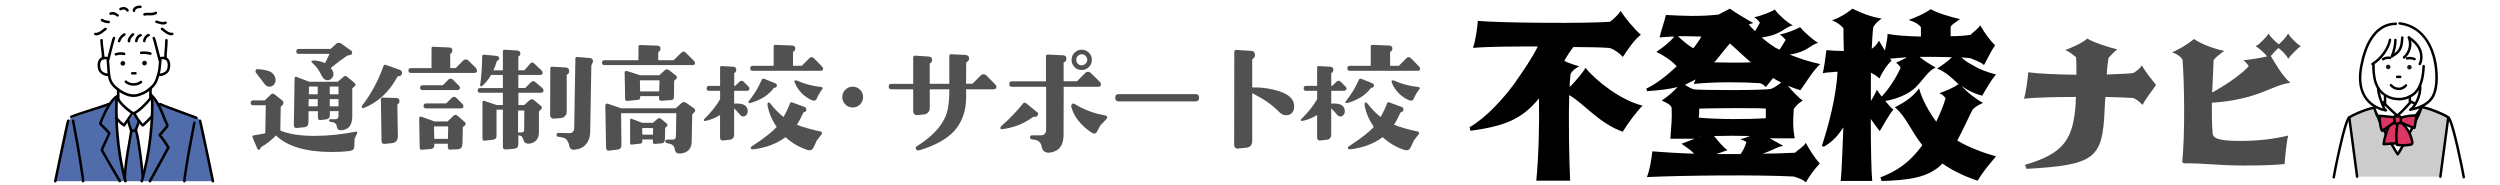 <?xml version="1.0" encoding="UTF-8"?>
<svg xmlns="http://www.w3.org/2000/svg" id="_レイヤー_1" data-name="レイヤー_1" width="540" height="40" version="1.1" viewBox="0 0 540 40">
  <g>
    <g>
      <path d="M30.58,39.14h15.36c-.04-.65-2.56-12.88-2.59-12.92-.26-.32-.56-.65-.92-.98-1.42-.49-2.84-.98-4.26-1.46,0,0-.02,0-.03,0-1.25-.43-2.5-.86-3.75-1.29-.31-.28-1.31-1.49-1.61-1.76.93,5.7-2.11,18.12-2.2,18.42ZM11.83,39.14h15.39c-.09-.31-.55-1.96-.55-1.98-1.27-4.89-1.51-8.77-1.58-10.18,0-.01,0-.03,0-.04-.12-2.62,0-4.84.14-6.46-.51.68-1.02,1.35-1.54,2.03h0c-2.76.98-5.52,1.97-8.27,2.95-.27.21-.34.42-.61.64-.29.85-2.84,12.09-2.97,13.05Z" fill="#506caa"></path>
      <path d="M27.22,39.14h3.47c.06-.28.11-.57.15-.86,0-.03,0-.05,0-.08-.09-1.35-.23-2.7-.4-4.05t0,0c-.25-2.03-.57-4.07-.92-6.1h0c.21-.69.42-1.38.62-2.06-.37-.51-.75-1.03-1.12-1.54-.28.37-.56.74-.84,1.12,0,0,0,0,0,0-.11.14-.21.28-.32.42,0,.01,0,.02,0,.03.2.66.4,1.33.6,1.99-.01.07-.02.13-.03.2-.42,2.6-.83,5.2-1.25,7.8,0,0,0,0,0,0-.11.65-.21,1.3-.31,1.96,0,0,0,.02,0,.03.02.09.05.18.07.27h0c.08.3.16.59.25.88h.02Z" fill="#506caa"></path>
    </g>
    <g>
      <g>
        <path d="M25.54,21.62c-.15,0-.27-.12-.28-.27,0-.3,0-1.66,0-1.99,0-.15.12-.27.28-.27h0c.15,0,.28.13.27.28,0,.33,0,1.68,0,1.97,0,.15-.12.28-.27.28,0,0,0,0,0,0Z"></path>
        <path d="M32.49,21.32s-.01,0-.02,0c-.15,0-.27-.14-.26-.29.01-.19.01-.56.01-.92,0-.39,0-.75.02-.93.01-.15.15-.27.3-.25.15.01.27.15.25.3-.01.15-.01.53-.01.89,0,.37,0,.75-.02.95,0,.15-.13.26-.28.26Z"></path>
        <path d="M28.79,24.72s-.04,0-.05,0c-.6-.12-2.92-1.99-3.51-3.25-.07-.14,0-.3.13-.37.14-.06.3,0,.37.13.55,1.16,2.78,2.87,3.12,2.94.15.03.25.17.22.32-.03.13-.14.22-.27.22Z"></path>
        <path d="M28.98,24.72c-.11,0-.21-.06-.25-.17-.06-.14,0-.3.14-.36.92-.4,2.61-2.03,3.5-3.22.09-.12.27-.15.39-.05.12.09.15.26.05.39-.83,1.11-2.59,2.9-3.72,3.39-.04.02-.07.02-.11.02Z"></path>
        <path d="M27.09,39.41c-.12,0-.23-.08-.27-.2-.9-3.3-1.51-6.88-1.79-10.63,0-.03,0-.06,0-.1,0-.08-.01-.16-.02-.25v-.05s0-.04,0-.06c-.01-.18-.03-.37-.04-.55v-.02c-.01-.16-.02-.32-.03-.47,0-.03,0-.06,0-.1-.1-1.84-.11-3.68-.05-5.48,0-.15.14-.27.29-.27.15,0,.27.13.27.29-.06,1.79-.04,3.62.05,5.44,0,0,0,0,0,.01,0,.02,0,.04,0,.05,0,0,0,.01,0,.02,0,.16.02.32.03.48v.02c.01.18.02.36.04.55v.11c.01.08.02.16.03.24,0,0,0,0,0,.01,0,.02,0,.05,0,.07.29,3.72.88,7.27,1.78,10.54.04.15-.05.3-.19.34-.02,0-.05,0-.07,0Z"></path>
        <path d="M30.63,39.41s-.05,0-.08-.01c-.15-.04-.23-.2-.19-.34.08-.27.16-.55.24-.85,0,0,0,0,0-.01l.07-.27c.07-.26.13-.51.2-.78,0,0,0,0,0-.01,0-.01,0-.03.01-.04.78-3.18,1.32-6.7,1.57-10.18.15-2.02.19-3.97.13-5.77,0-.15.11-.28.27-.29.15,0,.28.11.29.27.06,1.83.02,3.79-.13,5.83-.25,3.51-.8,7.06-1.59,10.27,0,.02,0,.04-.02.06-.06.27-.13.52-.2.78l-.07.26s0,0,0,.01c-.08.31-.16.6-.25.88-.04.12-.15.2-.27.2ZM30.87,38.27h0,0Z"></path>
        <path d="M25.89,39.41c-.09,0-.19-.05-.24-.14-.86-1.44-1.82-3.09-2.64-4.52-1.27-2.2-1.27-2.25-1.28-2.33-.01-.15.09-.41,1.04-2.42.21-.44.45-.94.54-1.15-.13-.16-.53-.62-1.86-1.94-.08-.08-.1-.19-.06-.29.61-1.66,1.65-3.9,2.76-5.19,0,0,0,0,0,0,.33-.38.65-.67.96-.85.08-.05.17-.09.25-.13.14-.06.3,0,.36.15.06.14,0,.3-.15.36-.06.02-.12.06-.18.09-.26.15-.54.4-.83.74h0s0,0,0,0c-1.02,1.19-2,3.25-2.6,4.85,1.91,1.9,1.91,2.02,1.92,2.16,0,.1,0,.11-.62,1.43-.33.69-.86,1.82-.98,2.13.28.54,2.08,3.68,3.83,6.61.08.13.03.3-.1.38-.04.03-.09.04-.14.04Z"></path>
        <path d="M32.38,39.41s-.09-.01-.14-.04c-.13-.08-.18-.25-.1-.38.26-.45.52-.91.8-1.42l3.12-5.7c-.52-.88-1.12-1.73-1.77-2.53-.09-.1-.08-.25,0-.35.49-.58.98-1.16,1.47-1.74.03-.04.09-.11.1-.14,0-.03-.04-.1-.05-.14-.27-.55-.5-1.13-.74-1.74-.35-.86-.7-1.75-1.17-2.58,0,0,0-.01-.01-.02-.44-.79-.93-1.43-1.48-1.96-.11-.1-.12-.28-.01-.39.1-.11.28-.12.39-.01.6.56,1.11,1.24,1.58,2.08,0,0,0,.01.01.02.48.87.85,1.78,1.21,2.66.24.6.47,1.17.73,1.71.04.09.12.25.1.43-.02.2-.14.34-.22.45-.44.52-.89,1.04-1.33,1.56.65.81,1.24,1.66,1.76,2.55.05.08.05.19,0,.27l-3.2,5.84c-.28.51-.54.98-.8,1.43-.05.09-.14.14-.24.14Z"></path>
        <path d="M26.79,27.35c-.06,0-.11-.02-.16-.05-.8-.57-1.05-.88-1.48-1.38-.08-.09-.16-.18-.25-.29-.1-.12-.09-.29.03-.39.12-.1.29-.09.39.03.09.11.17.2.25.29.37.43.59.69,1.15,1.12.25-.37.57-.83.86-1.25.31-.45.66-.96.73-1.08.03-.08.1-.15.19-.17.15-.04.3.05.34.19q.04.15-.8,1.37c-.36.51-.76,1.1-1.01,1.48-.04.06-.11.11-.18.12-.02,0-.03,0-.05,0ZM28.3,24.51s0,0,0,0c0,0,0,0,0,0ZM28.3,24.51s0,0,0,0c0,0,0,0,0,0ZM28.3,24.51s0,0,0,0c0,0,0,0,0,0ZM28.3,24.5s0,0,0,.01c0,0,0,0,0-.01ZM28.3,24.5h0s0,0,0,0ZM28.3,24.5h0s0,0,0,0ZM28.3,24.5h0Z"></path>
        <path d="M30.84,27.35c-.06,0-.13-.02-.18-.07-.8-.69-1.66-2.19-1.92-2.71-.07-.14-.01-.3.12-.37.14-.07.3-.01.37.12.32.63,1.01,1.77,1.62,2.39.48-.42,1.57-1.52,1.7-1.71.09-.13.26-.16.38-.07.13.09.16.26.07.38-.18.27-1.66,1.75-2.02,2-.05.03-.1.05-.16.05Z"></path>
        <path d="M28.33,28.43c-.12,0-.22-.07-.26-.19-.05-.15-.1-.3-.15-.44-.2-.58-.39-1.12-.52-1.77-.03-.15.07-.29.22-.32.15-.03.29.07.32.22.12.6.3,1.13.5,1.69.05.15.1.29.15.45.05.14-.03.3-.17.35-.03,0-.06.01-.09.01Z"></path>
        <path d="M28.95,28.53c-.16,0-.32-.02-.45-.06-.23-.06-.38-.16-.45-.31-.07-.14-.01-.3.13-.37.13-.06.28-.02.36.1.11.08.56.11.68.04.13-.09.3-.05.38.07.09.13.05.3-.07.38-.14.09-.35.13-.57.13ZM28.54,27.92s0,0,0,0c0,0,0,0,0,0Z"></path>
        <path d="M29.34,28.28s-.07,0-.1-.02c-.14-.06-.21-.22-.15-.36v-.04c.24-.54.61-1.44.67-1.77.03-.15.17-.25.32-.22.15.03.25.17.22.32-.07.36-.36,1.09-.69,1.87v.04c-.06.11-.16.17-.27.17Z"></path>
        <path d="M26.97,38.55s0,0,0,0c-.15,0-.27-.13-.27-.28.07-2.43.49-4.81.9-7.1.17-.97.35-1.97.5-2.97.02-.15.16-.25.31-.23.15.02.25.16.23.31-.15,1.01-.33,2.01-.5,2.98-.42,2.38-.82,4.64-.89,7.02,0,.15-.13.27-.28.27Z"></path>
        <path d="M30.87,38.54c-.13,0-.24-.09-.27-.22,0-.04-.02-.15-.07-.62-.19-1.81-.77-7.33-1.43-9.45-.05-.15.04-.3.18-.35.15-.05.3.04.35.18.68,2.17,1.26,7.73,1.45,9.55.03.29.06.54.06.58.02.15-.07.29-.22.32-.02,0-.03,0-.05,0Z"></path>
      </g>
      <g>
        <path d="M28.57,16.11c-.15,0-.27-.12-.28-.27,0-.15.12-.28.27-.28h.69c.16-.02.28.1.28.26,0,.15-.12.28-.27.28h-.69s0,.01,0,.01Z"></path>
        <path d="M28.82,18.5c-1.01,0-1.61-.46-1.82-.65-.11-.1-.12-.28-.01-.39.1-.11.28-.12.39-.01.16.15.63.51,1.44.51h0c.56,0,1.1-.17,1.45-.46.12-.1.29-.08.39.04.1.12.08.29-.04.39-.45.37-1.11.59-1.8.59h0Z"></path>
        <path d="M26.54,13.18c-.28,0-.51.22-.51.5,0,.28.22.51.5.51s.51-.22.51-.5c0-.28-.22-.51-.5-.51Z"></path>
        <path d="M31.22,13.12c-.28,0-.51.22-.51.5,0,.28.22.51.5.51.28,0,.51-.22.51-.5,0-.28-.22-.51-.5-.51Z"></path>
        <path d="M32.47,11.87s-.06,0-.09-.02c-.46-.16-1.35-.24-1.83-.16-.15.03-.29-.08-.32-.23-.03-.15.08-.29.23-.32.57-.1,1.56-.01,2.11.18.14.05.22.21.17.35-.04.11-.15.18-.26.18Z"></path>
        <path d="M25.02,12.01c-.12,0-.22-.07-.26-.19-.05-.15.03-.3.18-.35.62-.2,1.29-.24,1.93-.11.15.03.24.18.21.33-.03.15-.18.25-.33.21-.54-.11-1.11-.08-1.64.09-.03,0-.06.01-.09.01Z"></path>
        <path d="M28.89,20.95c-1.55,0-2.96-.91-3.75-1.54-.67-.54-1.14-1.08-1.43-1.65-.37-.73-.45-1.54-.5-2.24-.02-.26-.04-.53-.07-.8-.04-.44-.08-.9-.1-1.35,0-.15.11-.28.26-.29.15,0,.28.11.29.26.02.44.06.89.1,1.32.02.26.05.54.07.81.05.65.12,1.39.44,2.03.25.5.67.98,1.28,1.46.9.72,2.68,1.84,4.43,1.25.53-.18,1.22-.44,1.76-.84,1.05-.78,1.59-1.31,1.97-2.38.23-.64.51-1.72.56-2.31.02-.25.05-.47.07-.67.03-.31.07-.59.08-.96,0-.15.13-.26.28-.26,0,0,0,0,.01,0,.15,0,.27.14.26.29-.02.38-.05.68-.09,1-.02.2-.05.41-.07.66-.05.65-.35,1.78-.59,2.45-.47,1.31-1.19,1.92-2.16,2.64-.61.45-1.34.73-1.91.92-.41.14-.81.2-1.2.2Z"></path>
        <path d="M34.56,16.43c-.09,0-.18,0-.27-.02-.15-.02-.26-.16-.24-.31.02-.15.16-.26.31-.24.61.08,1.26-.21,1.63-.72.21-.29.41-1.4,0-1.99-.24-.35-.67-.44-1.27-.28-.15.04-.3-.05-.34-.2-.04-.15.05-.3.2-.34,1.07-.28,1.6.12,1.87.51.56.82.3,2.18-.02,2.62-.43.6-1.16.97-1.88.97Z"></path>
        <path d="M23.3,16.43c-.72,0-1.45-.37-1.88-.97-.32-.44-.57-1.81-.02-2.62.26-.38.8-.78,1.87-.51.15.04.24.19.2.34-.04.15-.19.24-.34.2-.61-.16-1.03-.06-1.27.28-.4.59-.2,1.7,0,1.99.37.51,1.02.8,1.63.72.15-.02.29.09.31.24.02.15-.09.29-.24.31-.09.01-.18.02-.27.02Z"></path>
      </g>
      <g>
        <path d="M17.95,39.41c-.14,0-.26-.11-.27-.25-.02-.27-.05-.54-.08-.81-.8-5.48-1.39-8.6-2.08-12.22-.03-.15.07-.29.22-.32.15-.03.29.07.32.22.69,3.63,1.28,6.76,2.08,12.25,0,0,0,0,0,.01.03.27.05.54.08.82.01.15-.1.29-.25.3,0,0-.02,0-.03,0Z"></path>
        <path d="M15.39,25.51c-.11,0-.21-.07-.26-.17-.06-.14.01-.3.15-.36,1.06-.43,3-1.06,4.71-1.61,1.44-.46,3.07-.99,3.29-1.13.13-.08.3-.05.38.08.08.13.05.3-.08.38-.27.17-1.41.55-3.42,1.19-1.7.55-3.63,1.17-4.67,1.59-.03.01-.07.02-.1.02Z"></path>
        <path d="M11.93,39.41s-.02,0-.02,0c-.15-.01-.27-.15-.25-.3.02-.19,1.32-6.37,1.38-6.63.37-1.73.7-3.3.95-4.44.13-.6.24-1.11.32-1.46q.15-.66.25-.73c.13-.09.3-.05.38.07.05.08.06.17.03.26-.14.51-2.68,12.47-2.75,12.98-.02.14-.13.25-.27.25ZM14.86,26.31h0s0,0,0,0ZM14.86,26.31h0s0,0,0,0Z"></path>
      </g>
      <g>
        <path d="M39.83,39.41s-.02,0-.03,0c-.15-.01-.26-.15-.25-.3.03-.27.05-.55.08-.82,0,0,0,0,0-.01.63-4.28,1.13-6.85,1.65-9.57.14-.72.28-1.46.43-2.25.03-.15.17-.25.32-.22.15.03.25.17.22.32-.15.79-.29,1.53-.43,2.25-.55,2.83-1.02,5.27-1.65,9.54-.03.27-.05.54-.08.81-.01.14-.13.25-.27.25Z"></path>
        <path d="M42.41,25.73s-.07,0-.11-.02c-.7-.29-2.06-.79-3.49-1.31-1.83-.67-3.73-1.36-4.36-1.67-.14-.07-.19-.23-.13-.37.07-.14.23-.19.37-.13.6.3,2.48.98,4.3,1.65,1.44.53,2.8,1.02,3.52,1.32.14.06.21.22.15.36-.04.11-.15.17-.26.17Z"></path>
        <path d="M45.98,39.41c-.14,0-.26-.11-.27-.25-.07-.51-2.61-12.47-2.75-12.98-.03-.08-.02-.18.03-.26.09-.13.26-.16.38-.07q.1.07.25.73c.08.35.19.86.32,1.46.24,1.14.58,2.71.95,4.44.06.26,1.36,6.44,1.38,6.63.01.15-.1.29-.25.3,0,0-.02,0-.02,0ZM43.05,26.31h0s0,0,0,0ZM43.05,26.31h0Z"></path>
      </g>
      <g>
        <path d="M25.72,9.17s-.06,0-.09-.01c-.14-.05-.22-.21-.17-.35.25-.75.53-1.11,1.25-1.6.13-.09.3-.05.38.07.09.13.05.3-.07.38-.62.43-.83.69-1.04,1.32-.04.12-.15.19-.26.19Z"></path>
        <path d="M27.86,9.17c-.13,0-.25-.1-.27-.23-.1-.64.54-1.4.97-1.73.12-.09.29-.07.39.05.09.12.07.29-.05.39-.44.34-.8.91-.76,1.2.02.15-.08.29-.23.32-.02,0-.03,0-.04,0Z"></path>
        <path d="M29.44,9.15s-.02,0-.03,0c-.15-.02-.26-.15-.25-.3.06-.62.52-1.37,1.15-1.51.15-.03.3.06.33.21.03.15-.06.3-.21.33-.32.07-.68.57-.72,1.02-.01.14-.13.25-.27.25Z"></path>
        <path d="M31.17,9.13s-.02,0-.03,0c-.15-.02-.26-.15-.25-.3.06-.62.52-1.37,1.15-1.51.15-.03.3.06.33.21.03.15-.06.3-.21.33-.32.07-.68.57-.72,1.02-.01.14-.13.25-.27.25Z"></path>
        <path d="M23.29,13.4s-.06,0-.09-.02c-.14-.05-.22-.21-.17-.35.07-.19.26-.94.46-1.74.42-1.68.73-2.89.89-3.2.07-.14.24-.19.37-.12.14.07.19.24.12.37-.14.27-.55,1.89-.84,3.08-.22.88-.39,1.57-.47,1.79-.04.11-.15.18-.26.18Z"></path>
        <path d="M34.54,13.4c-.11,0-.22-.07-.26-.18-.08-.22-.25-.91-.47-1.79-.3-1.18-.7-2.8-.84-3.08-.07-.14-.02-.3.12-.37.14-.07.3-.02.37.12.16.31.47,1.52.89,3.2.2.79.39,1.54.46,1.74.05.14-.02.3-.17.35-.03.01-.06.02-.09.02Z"></path>
        <path d="M22.29,12.82s-.01,0-.02,0c-.15-.01-.27-.14-.26-.3.02-.31-.07-1.06-.16-1.78-.09-.74-.19-1.51-.2-2.04,0-.15.12-.28.27-.28.15,0,.28.12.28.27,0,.5.1,1.26.2,1.98.1.82.19,1.53.17,1.89-.01.15-.13.26-.28.26Z"></path>
        <path d="M35.74,12.83c-.14,0-.26-.1-.27-.24-.04-.37.02-1.08.09-1.9.06-.73.12-1.49.11-1.99,0-.15.12-.28.27-.28.15,0,.28.12.28.27.01.53-.05,1.31-.11,2.05-.06.73-.12,1.48-.09,1.79.02.15-.09.29-.24.31-.01,0-.02,0-.03,0Z"></path>
        <g>
          <path d="M27.54,2.52c-.09,0-.18-.04-.23-.13-.11-.17-.45-.54-1.16-.18-.14.07-.3.01-.37-.12-.07-.14-.01-.3.12-.37.9-.46,1.57-.08,1.87.38.08.13.05.3-.08.38-.05.03-.1.04-.15.04Z"></path>
          <path d="M28.94,2.6c-.15,0-.28-.12-.28-.28,0-.26.1-.5.29-.69.2-.2.6-.44,1.37-.44.15,0,.28.12.28.28s-.12.28-.28.28c-.46,0-.8.1-.98.27-.08.08-.13.18-.13.3,0,.15-.12.28-.28.28h0Z"></path>
          <path d="M25.39,3.6c-.05,0-.11-.02-.16-.05-.03-.02-.07-.05-.1-.07-.33-.24-.61-.44-1.17-.27-.15.05-.3-.04-.35-.18-.04-.15.04-.3.18-.35.82-.25,1.3.09,1.66.35.03.02.07.05.1.07.13.09.16.26.07.38-.05.08-.14.12-.23.12Z"></path>
          <path d="M23.48,5.02s-.01,0-.02,0c-.03,0-.06,0-.09,0-.28-.02-.81-.04-1.49-.45-.13-.08-.17-.25-.09-.38.08-.13.25-.17.38-.09.56.34.98.36,1.23.38.04,0,.07,0,.1,0,.15.01.27.15.25.3-.01.14-.13.25-.28.25Z"></path>
          <path d="M37.01,7.63c-.74,0-1.42-.57-1.84-.92-.09-.08-.2-.17-.25-.2-.13-.04-.22-.16-.2-.3.02-.15.16-.26.31-.24.14.02.26.12.49.31.39.33,1.05.88,1.63.78.15-.03.29.07.32.22.03.15-.07.29-.22.32-.08.01-.16.02-.24.02ZM34.96,6.52h0,0Z"></path>
          <path d="M20.78,7.63c-.08,0-.16,0-.24-.02-.15-.03-.25-.17-.22-.32.03-.15.17-.25.32-.22.58.1,1.24-.45,1.63-.78.23-.2.35-.3.49-.31.15-.02.29.09.31.24.02.14-.07.26-.2.3-.05.03-.16.12-.25.2-.42.35-1.1.92-1.84.92ZM22.83,6.52h0,0Z"></path>
          <path d="M31.21,3.4c-.1,0-.2-.06-.25-.16-.07-.14,0-.3.13-.37.28-.13.66-.12,1.07-.11.47.01,1.01.03,1.33-.2.12-.09.3-.06.39.06.09.12.06.3-.06.39-.47.34-1.11.32-1.67.31-.32,0-.65-.02-.81.06-.04.02-.08.03-.12.03Z"></path>
          <path d="M35.25,5.3c-.37,0-.76-.11-1.12-.22-.14-.04-.27-.08-.4-.11-.15-.04-.24-.19-.2-.33.04-.15.19-.24.33-.2.14.03.27.07.42.12.48.14,1.02.3,1.32.11.13-.08.3-.04.38.09.08.13.04.3-.09.38-.2.13-.43.17-.66.17Z"></path>
        </g>
      </g>
    </g>
  </g>
  <g>
    <path d="M509.14,38.16h17.98c.57-4.26,1.13-8.53,1.7-12.79-.73-.45-1.68-.94-2.83-1.35-1.12-.4-2.14-.63-2.98-.75-1.71,3.35-3.41,6.69-5.12,10.04-1.73-3.35-3.46-6.69-5.19-10.04-.88.21-1.9.52-2.99.97-.86.36-1.62.75-2.28,1.13.57,4.26,1.13,8.53,1.7,12.79Z" fill="#ccc"></path>
    <path d="M521.92,24.98c0,.92-.14,1.84-.36,2.77-.15-.06-.3-.12-.45-.17-.61-.24-1.23-.47-1.84-.71.39.41.97,1.14,1.37,2.19.04.11.08.22.11.32.01.04.03.09.04.13h0c.04.12.07.24.1.35.1.42.15.8.17,1.11,0,.07,0,.14,0,.21-.22.06-.43.11-.65.14-.01,0-.02,0-.04,0-.82.14-1.66.12-2.52-.01,0,0,0-.02,0-.02-.04-.14-.08-.28-.12-.42-.01,0-.03,0-.04.01-.13.04-.26.07-.39.1-.45.09-.9.14-1.35.16-.03,0-.06,0-.1,0-.31.01-.63.02-.94.03,0-.01,0-.02,0-.03.08-.71.24-1.47.48-2.22h0c.18-.56.4-1.1.66-1.6-.04.03-.08.06-.12.09-.22.16-.5.34-.76.52-.2.14-.39.27-.54.37,0-.02-.01-.03-.02-.05-.43-1.07-.62-2.13-.61-3.2.25.02.49.05.74.07.79.08,1.59.15,2.38.23.04-.1.07-.2.11-.3.4,0,.8.01,1.2.02.07.13.14.25.22.37.91-.13,1.82-.26,2.73-.39.17-.02.34-.05.51-.07.01,0,.02,0,.04,0Z" fill="#da3661"></path>
    <g>
      <path d="M517.36,26.95c-.14,0-.17-.02-.22-.06-.08-.07-.11-.09-.18-.77-.02-.24-.06-.69-.03-.98,0-.13.11-.23.23-.25.43-.06.86-.06,1.29,0,.15.02.25.16.23.3.08.04.14.11.15.2.06.41.05.83-.04,1.24-.02.11-.12.2-.24.21-.7.07-1.03.11-1.19.11ZM517.46,25.39c0,.32.04.75.07,1.01.14-.01.37-.03.76-.07.04-.28.04-.57,0-.85,0-.02,0-.04,0-.06-.28-.03-.55-.04-.83-.02Z"></path>
      <path d="M514.58,28.53c-.08,0-.15-.03-.21-.09-.26-.3-.35-.69-.42-1.04-.15-.78-.25-1.58-.27-2.38,0-.08.03-.15.09-.21.06-.05.14-.08.21-.07,1.03.12,2.08.22,3.11.3.15.01.26.14.25.29-.01.15-.14.26-.29.25-.94-.07-1.88-.16-2.82-.27.04.66.12,1.33.25,1.98.04.2.09.41.17.59.77-.53,1.53-1.07,2.28-1.61.12-.09.29-.06.38.06.09.12.06.29-.06.38-.83.6-1.67,1.2-2.52,1.78-.05.03-.1.05-.15.05Z"></path>
      <path d="M521.46,27.9c-.07,0-.12-.02-.14-.03-.99-.35-1.96-.76-2.9-1.22-.13-.07-.19-.23-.12-.36.07-.13.23-.19.36-.12.86.43,1.75.81,2.66,1.14.15-.69.25-1.39.28-2.1-.95.02-1.88.16-2.8.41-.14.04-.29-.05-.33-.19-.04-.14.05-.29.19-.33,1.02-.27,2.07-.42,3.13-.43.04,0,.17,0,.27.1.1.1.09.22.09.27-.03.86-.15,1.72-.34,2.55-.05.22-.19.29-.27.31-.03,0-.06,0-.08,0Z"></path>
      <path d="M514.86,31.4c-.07,0-.15-.03-.2-.09-.06-.06-.08-.14-.07-.22.1-.68.25-1.37.44-2.03.02-.08.05-.16.07-.24.12-.38.25-.75.4-1.12v-.03c.12-.26.2-.45.26-.55.09-.12.25-.15.38-.07.12.09.15.25.07.38-.02.03-.07.13-.19.44v.03c-.16.35-.29.72-.4,1.08-.02.08-.05.15-.07.23-.16.54-.28,1.08-.37,1.63l1.89-.12c.09,0,.18-.01.28-.02.15-.02.28.09.3.24.02.15-.09.28-.24.3-.1.01-.2.02-.29.02l-2.23.15s-.01,0-.02,0Z"></path>
      <path d="M519.08,31.65c-.46,0-.93-.04-1.39-.11-.12-.02-.21-.11-.22-.23-.23-1.5-.19-3.01.1-4.49.03-.15.17-.24.32-.21.15.03.24.17.21.32-.26,1.36-.3,2.74-.12,4.11.87.12,1.75.1,2.62-.07.11-.02.17-.04.18-.06.01-.01.02-.06,0-.21-.22-1.45-.98-2.84-2.08-3.81-.11-.1-.12-.27-.02-.38.1-.11.27-.12.38-.02,1.19,1.06,2.01,2.56,2.25,4.14.02.13.06.41-.11.63-.15.19-.38.24-.51.26-.54.1-1.08.16-1.62.16Z"></path>
      <g>
        <path d="M515,22.86s0,0,0,0c-.15,0-.27-.13-.26-.28,0-.06,0-.07.1-.29.02-.06.05-.11.06-.15.02-.5.01-.79,0-1.28,0-.15.12-.27.27-.27h0c.15,0,.27.12.27.27,0,.51,0,.81,0,1.35,0,.06,0,.07-.1.29-.03.07-.06.14-.07.17-.03.12-.14.2-.26.2ZM515.27,22.6h0s0,0,0,0ZM515.27,22.6s0,0,0,0c0,0,0,0,0,0Z"></path>
        <path d="M520.56,22.31c-.14,0-.26-.11-.27-.25-.03-.36-.05-.95-.05-1.22,0-.15.12-.26.27-.26,0,0,0,0,0,0,.15,0,.27.13.26.28,0,.25.02.83.05,1.16.01.15-.1.28-.25.29,0,0-.02,0-.02,0Z"></path>
        <path d="M517.59,25.05c-.06,0-.12-.02-.17-.06-.47-.39-1.22-1.11-1.76-1.64-.24-.23-.44-.43-.56-.53-.1-.09-.15-.24-.18-.37h0c-.03-.1-.02-.21.05-.28.1-.11.27-.12.38-.02.06.05.08.11.09.16.02.07.03.11.04.13.12.11.32.31.55.53.54.52,1.28,1.23,1.73,1.61.11.1.13.27.03.38-.05.06-.13.1-.21.1ZM514.99,22.54s0,0,0,0c0,0,0,0,0,0ZM514.99,22.54s0,0,0,0t0,0Z"></path>
        <path d="M517.8,25.22c-.09,0-.17-.04-.22-.12-.08-.12-.05-.29.07-.38.72-.5,1.48-1.33,2.14-2.07.22-.25.43-.48.64-.7.1-.11.27-.11.38-.01.11.1.11.27.01.38-.2.21-.41.44-.63.69-.69.76-1.47,1.62-2.24,2.16-.05.03-.1.05-.15.05Z"></path>
      </g>
      <path d="M504.08,38.55s-.03,0-.04,0c-.15-.02-.25-.16-.22-.31.08-.51.67-3.56,1.36-6.55,1.38-6.01,1.9-6.39,2.1-6.54.43-.31,1.36-.76,1.85-.96,1.45-.6,2.09-.85,3.52-1.18.15-.03.29.06.32.2.03.15-.06.29-.2.32-1.45.34-2.07.59-3.44,1.16-.49.2-1.36.63-1.74.9-.13.1-.66.83-1.89,6.22-.69,2.98-1.27,6.01-1.35,6.52-.02.13-.14.23-.27.23Z"></path>
      <path d="M509.14,38.43c-.13,0-.25-.1-.27-.24-.34-2.69-.71-5.42-1.07-8.07-.21-1.56-.43-3.17-.63-4.72-.02-.15.08-.28.23-.3.15-.02.28.08.3.23.2,1.54.42,3.15.63,4.71.36,2.65.73,5.39,1.07,8.08.02.15-.09.28-.23.3-.01,0-.02,0-.03,0Z"></path>
      <path d="M532.18,38.55c-.13,0-.24-.09-.27-.23-.08-.51-.67-3.53-1.35-6.52-1.24-5.39-1.76-6.13-1.89-6.22-.38-.27-1.25-.7-1.74-.9-1.42-.59-2.13-.88-3.71-1.28-.14-.04-.23-.18-.2-.33.04-.14.18-.23.33-.2,1.62.41,2.39.72,3.78,1.3.49.2,1.42.65,1.85.96.2.14.72.53,2.1,6.54.69,3,1.28,6.04,1.36,6.55.02.15-.08.29-.22.31-.01,0-.03,0-.04,0Z"></path>
      <path d="M527.12,38.43s-.02,0-.03,0c-.15-.02-.25-.15-.23-.3.34-2.69.71-5.43,1.07-8.08.21-1.56.43-3.17.63-4.71.02-.15.16-.25.3-.23.15.02.25.16.23.3-.2,1.54-.42,3.15-.63,4.71-.36,2.65-.73,5.39-1.07,8.07-.02.14-.13.24-.27.24Z"></path>
      <path d="M521.54,22.61s-.08,0-.12-.03l-.94-.46c-.13-.07-.19-.23-.12-.36.07-.13.23-.19.36-.12l.94.46c.13.07.19.23.12.36-.05.1-.14.15-.24.15Z"></path>
      <path d="M514.57,22.48c-.11,0-.22-.07-.26-.18-.05-.14.03-.29.17-.34.12-.04.23-.09.34-.15.13-.07.29-.03.37.1.07.13.03.29-.1.37-.14.08-.28.14-.43.19-.03.01-.06.01-.09.01Z"></path>
      <path d="M521.8,25.2c-.07,0-.13-.02-.18-.07-.11-.1-.11-.27-.01-.38.33-.35.63-.81.85-1.14.1-.16.19-.28.25-.36.09-.12.26-.14.38-.04.12.09.14.26.04.38-.05.06-.13.18-.22.32-.22.33-.55.83-.9,1.22-.05.06-.12.09-.2.09Z"></path>
      <path d="M513.97,25.64c-.06,0-.13-.02-.18-.07-.21-.18-.42-.43-.57-.59l-.06-.07c-.1-.11-.09-.28.03-.38.11-.1.28-.09.38.03l.06.07c.13.15.33.38.51.54.11.1.12.27.03.38-.05.06-.13.09-.2.09Z"></path>
      <path d="M515.36,29.17c-.1,0-.19-.05-.24-.15-.15-.29-.3-.58-.45-.87-.07-.13-.02-.3.12-.36.13-.07.3-.02.36.12.15.29.3.58.45.87.07.13.02.3-.11.36-.04.02-.08.03-.12.03Z"></path>
      <path d="M514.05,26.55c-.12,0-.21-.07-.25-.17-.26-.56-.48-1.06-.67-1.52-.21-.5-.38-.96-.51-1.37-.05-.14.03-.29.17-.34.14-.05.29.03.34.17.13.39.29.84.5,1.33.19.45.41.95.67,1.51.02.04.03.08.03.11,0,.15-.12.27-.27.27Z"></path>
      <path d="M520.46,29.03s-.09,0-.12-.03c-.13-.07-.18-.23-.11-.36.2-.39.42-.81.64-1.25.07-.13.23-.19.36-.12.13.07.19.23.12.36-.22.44-.44.86-.65,1.25-.05.09-.14.14-.24.14Z"></path>
      <path d="M521.79,26.4s-.08,0-.12-.03c-.13-.07-.19-.23-.12-.36.63-1.29,1.05-2.27,1.22-2.82.04-.14.19-.22.34-.18.14.04.22.19.18.34-.18.59-.6,1.57-1.25,2.9-.05.1-.14.15-.24.15Z"></path>
      <path d="M517.92,33.58s-.04,0-.06,0c-.13-.02-.16-.03-.61-.77-.27-.44-.61-1.03-.96-1.65-.07-.13-.03-.29.1-.37.13-.07.29-.03.37.1.54.96.93,1.61,1.15,1.95.17-.27.46-.77.92-1.6.07-.13.24-.18.37-.11.13.07.18.24.11.37-.32.57-.59,1.06-.8,1.41-.3.51-.4.67-.57.67Z"></path>
    </g>
    <g>
      <g>
        <path d="M522.67,14.1s-.09-.01-.13-.03c-.13-.07-.18-.23-.11-.36.45-.87.42-2.09-.09-3.12-.42-.85-1.15-1.6-2.16-2.24-.13-.08-.16-.25-.09-.37.08-.13.25-.16.37-.09,1.1.69,1.89,1.52,2.36,2.46.58,1.18.62,2.6.08,3.61-.05.09-.14.14-.24.14Z"></path>
        <path d="M519.28,12.67c-.07,0-.15-.03-.2-.09-.1-.11-.09-.28.02-.38,1.16-1.06,1.52-2.56.97-4-.05-.14.02-.3.16-.35.14-.05.3.02.35.16.63,1.66.22,3.38-1.11,4.59-.05.05-.12.07-.18.07Z"></path>
        <path d="M516.65,12.42c-.1,0-.19-.05-.24-.14-.07-.13-.02-.29.11-.37.56-.3.97-.6,1.27-.93.7-.76.77-1.89.83-2.88,0-.15.14-.26.29-.25.15,0,.26.14.25.29-.07,1.08-.14,2.3-.97,3.21-.35.38-.8.71-1.42,1.04-.04.02-.08.03-.13.03Z"></path>
        <path d="M516.66,12.44s-.06,0-.09-.02c-.14-.05-.21-.21-.16-.35.5-1.32.71-2.35.73-3.44,0-.15.12-.27.27-.27h0c.15,0,.27.12.27.27-.02,1.14-.25,2.26-.76,3.62-.04.11-.14.18-.25.18Z"></path>
        <path d="M512.45,14.1c-.09,0-.18-.05-.23-.13-.08-.13-.04-.29.09-.37,1.79-1.08,3.33-3.19,3.67-5.03.03-.15.17-.24.31-.22.15.03.24.17.22.31-.37,2.01-1.99,4.23-3.92,5.4-.04.03-.09.04-.14.04Z"></path>
        <path d="M520.96,23.87c-.13,0-.24-.09-.27-.22-.03-.15.07-.29.22-.31.16-.03.3-.06.44-.09h.03c.21-.06.43-.12.64-.19h.04c.16-.07.31-.12.46-.18.84-.33,2.33-1.1,2.91-2.53.4-.97.6-2.15.6-3.49,0-5.12-2.04-10.84-7.75-11.55-.15-.02-.25-.15-.23-.3.02-.15.15-.25.3-.23,2.62.32,4.77,1.73,6.22,4.08,1.31,2.12,2.01,4.89,2.01,8.01,0,1.41-.21,2.65-.64,3.69-.49,1.2-1.63,2.2-3.21,2.83-.17.07-.34.13-.53.19h-.04c-.21.08-.43.14-.65.19h-.03c-.14.04-.3.07-.46.1-.02,0-.03,0-.05,0Z"></path>
        <path d="M515.2,24.07s-.04,0-.05,0c-.19-.04-.38-.09-.58-.14h-.03s-.08-.03-.12-.04h-.04c-.4-.14-.79-.3-1.16-.49-1.16-.59-2.69-1.77-3.36-4.03-.68-2.29-.22-4.79.26-6.7,1.26-5.03,3.88-7.8,7.38-7.8.15,0,.27.12.27.27s-.12.27-.27.27c-4.36,0-6.17,4.63-6.86,7.39-.46,1.85-.91,4.25-.27,6.42.61,2.07,2.02,3.16,3.08,3.7.33.17.68.31,1.04.43h.04c.05.03.1.05.15.06,0,0,.02,0,.03,0,.18.05.36.1.53.13.15.03.24.17.21.32-.03.13-.14.22-.26.22ZM514.56,23.92s0,0,0,0c0,0,0,0,0,0Z"></path>
        <path d="M520.62,23.99c-.09,0-.18-.05-.23-.14-.07-.13-.03-.29.1-.37.89-.51,2.14-2.88,1.99-4.84-.01-.15.1-.28.25-.29.15-.01.28.1.29.25.17,2.25-1.24,4.75-2.26,5.34-.04.02-.09.04-.13.04Z"></path>
        <path d="M515.37,24.09s-.03,0-.05,0c-.32-.06-.47-.35-.54-.48-.49-.91-1.37-3.23-1.37-4.59,0-.15.12-.27.27-.27s.27.12.27.27c0,1.15.78,3.37,1.3,4.34.09.17.14.2.16.2.15.03.25.17.22.31-.02.13-.14.22-.27.22Z"></path>
      </g>
      <g>
        <path d="M516.35,14.45c0,.27-.22.5-.49.5-.27,0-.5-.22-.5-.49,0-.27.22-.5.49-.5.27,0,.5.22.5.49Z" fill="#231815"></path>
        <path d="M520.93,14.51c0,.27-.22.5-.49.5-.27,0-.5-.22-.5-.49,0-.27.22-.5.49-.5.27,0,.5.22.5.49Z" fill="#231815"></path>
        <path d="M518.1,19.46h0c-.72,0-1.39-.33-1.86-.89-.1-.11-.08-.28.04-.38.11-.1.28-.08.38.04.37.44.89.69,1.45.7h0c.65,0,1.1-.36,1.36-.65.1-.11.27-.13.38-.03.11.1.13.27.03.38-.27.31-.86.84-1.76.84Z"></path>
        <path d="M518.45,16.88s0,0,0,0h-.68c-.15-.02-.27-.14-.26-.29,0-.15.12-.26.27-.26,0,0,0,0,0,0h.68c.15.02.27.14.26.29,0,.15-.12.26-.27.26Z"></path>
        <path d="M518.12,21.67c-.97,0-1.92-.24-2.76-.71-.8-.44-1.46-1.06-1.9-1.8-.31-.5-.55-1.09-.72-1.73v-.03c-.28-1.05-.37-2.51-.34-3.44,0-.15.13-.27.28-.26.15,0,.27.13.26.28-.03.9.06,2.32.32,3.32v.03c.16.58.38,1.11.65,1.56.4.65.98,1.21,1.7,1.61.86.48,1.85.7,2.84.63.77-.05,1.51-.27,2.15-.63.66-.38,1.2-.91,1.56-1.54.25-.44.44-.9.6-1.42.34-1.11.43-2.27.48-3.26,0-.14.12-.26.27-.26s.27.12.27.27h0c-.05,1.04-.15,2.24-.5,3.41-.17.55-.38,1.05-.65,1.53-.4.72-1.01,1.32-1.76,1.75-.7.4-1.53.64-2.38.7-.12,0-.25.01-.37.01Z"></path>
        <path d="M514.74,13.06c-.09,0-.18-.05-.23-.14-.07-.13-.03-.29.1-.37.57-.33,1.15-.43,1.7-.3.15.03.24.18.2.32-.03.15-.18.24-.32.2-.42-.1-.86-.01-1.32.25-.04.02-.09.04-.13.04Z"></path>
        <path d="M521.54,13.03s-.07,0-.1-.02c-.58-.23-.98-.22-1.46-.14-.15.03-.29-.07-.31-.22-.03-.15.07-.29.22-.31.56-.1,1.05-.11,1.75.17.14.05.21.21.15.35-.04.11-.14.17-.25.17Z"></path>
      </g>
    </g>
  </g>
  <g>
    <path d="M76.61,29.86c-.03.36-.05.96-.08,1.76,0,.38-.14.66-.44.82-.16.11-.49.16-.96.22-.96.11-2.11.17-3.48.17-5.54,0-9.55-1.18-12.04-3.57-.93.99-2,1.81-3.21,2.52-.06.17-.19.36-.41.58-.19.06-.33-.05-.44-.33l-1.02-2.39c-.03-.25.05-.38.3-.41.58-.08,1.4-.22,2.47-.44l.11-6.06h-2.74c-.36,0-.52-.17-.52-.52s.17-.52.52-.52h2.5l1.32-1.26c.22-.25.49-.27.77-.08l1.81,1.43c.11.17.16.3.16.47,0,.14-.06.27-.16.38l-.44.44-.08,5.13c1.84.77,4.28,1.15,7.33,1.15,2.88,0,5.9-.3,9.03-.93.08-.03.16,0,.19.08.06.05.08.14.06.25l-.52,1.12ZM59.14,18.31c-.25.27-.55.41-.93.41-.41,0-.74-.16-1.02-.52-.08-.14-.71-.96-1.89-2.47-.08-.08-.11-.19-.11-.33,0-.33.16-.49.49-.47,1.65.11,2.69.41,3.16.88.47.47.69.96.69,1.51,0,.36-.14.69-.38.99ZM76.09,19.05v6.06c0,1.87-.74,2.88-2.28,3.02-.6.08-.96-.19-1.04-.77l-.16-.49c-.11-.19-.33-.36-.6-.44l-.6-.11c-.22-.05-.33-.17-.33-.33s.14-.25.38-.25h.99c.41,0,.63-.22.66-.63l.03-1.1h-1.89v.77c0,.6-.25.93-.71.99l-1.37.17c-.33.03-.49-.17-.49-.58v-1.34h-2.03l-.03,2.47c0,.6-.3.93-.88.99l-1.67.17c-.19,0-.36-.03-.44-.14-.11-.11-.16-.27-.16-.47l.16-10.12c0-.3.14-.41.44-.3l2.74,1.04h6.15l1.23-1.07c.27-.25.55-.25.8,0l1.62,1.34c.25.25.25.49,0,.69l-.49.44ZM76.06,11.42c0,.19-.08.33-.22.38l-.93.27c-1.18.82-2.36,1.7-3.48,2.63.41.41.6.88.6,1.34,0,.33-.14.63-.38.88-.25.27-.55.41-.88.41-.55,0-.96-.33-1.26-.93-.58-1.18-1.18-2.06-1.78-2.55-.3-.27-.47-.47-.47-.6s.19-.19.6-.19c.8.05,1.59.22,2.36.58.22-.44.52-1.1.96-2h-6.69c-.33,0-.49-.19-.49-.52,0-.36.16-.55.49-.55h6.94l1.29-1.21c.11-.08.25-.11.47-.11.16,0,.33.03.44.11l2.28,1.62c.11.11.16.25.16.44ZM68.63,21.41h-1.95l-.03,1.56h1.98v-1.56ZM68.63,18.69h-1.89l-.03,1.67h1.92v-1.67ZM71.23,18.69v1.67h1.89v-1.67h-1.89ZM71.23,21.41v1.56h1.89v-1.56h-1.89Z" fill="#515151"></path>
    <path d="M85.83,16.6c-1.78,3.29-4.23,5.54-7.24,6.72-.3.11-.44.03-.44-.27,0-.08.03-.17.05-.22,1.95-2.5,3.51-5.38,4.66-8.64.08-.19.22-.25.49-.16l3.05,1.07c.27.16.44.36.44.58,0,.52-.25.77-.74.77-.11,0-.22.05-.27.16ZM85.97,22.45c-.08.08-.14.16-.14.27l.11,6.67c.03.91-.44,1.43-1.34,1.54l-1.48.14c-.47.05-.71-.14-.71-.63l-.14-9c0-.08.03-.16.08-.25.08-.06.17-.11.25-.11l3.02.08c.47.03.69.27.66.74,0,.22-.11.41-.3.55ZM102.54,15.75h-13.8c-.33,0-.52-.16-.52-.52s.19-.52.52-.52h4.47v-4.25c0-.27.11-.38.36-.36l3.48.16c.47,0,.69.25.66.71,0,.27-.14.47-.38.6-.06.03-.08.08-.08.14v2.99h1.18l1.65-1.65c.14-.14.3-.22.52-.22.19,0,.38.08.55.22l1.67,1.65c.14.3.22.49.22.55,0,.33-.16.49-.49.49ZM100.4,27.11l-.44.36-.06,3.48c-.03.82-.33,1.26-.96,1.29l-1.73.08c-.11.03-.22-.03-.33-.11-.11-.11-.16-.25-.16-.36l.03-.8h-2.94v.44c0,.14-.06.3-.19.44-.14.14-.27.22-.44.25l-1.95.16c-.38.06-.58-.11-.58-.47l-.11-6.31c0-.25.14-.38.36-.38.05,0,.11,0,.14.03l2.8,1.02h2.83l1.29-1.23c.08-.11.22-.17.41-.17.16,0,.33.05.44.17l1.59,1.37c.25.27.25.52,0,.74ZM98.81,19.46h-7.54c-.36,0-.52-.19-.52-.55,0-.33.16-.49.52-.49h4.36l1.21-1.21c.14-.16.3-.22.49-.22s.36.05.49.22l1.23,1.21c.19.19.3.36.3.49,0,.36-.19.55-.55.55ZM99.55,23.41h-7.54c-.33,0-.52-.16-.52-.52s.19-.55.52-.55h4.36l1.21-1.21c.14-.14.33-.22.52-.22.16,0,.33.08.47.22l1.23,1.24c.19.19.3.36.3.52,0,.36-.19.52-.55.52ZM93.74,27.3l.06,2.69h2.96l.05-2.69h-3.07Z" fill="#515151"></path>
    <path d="M116.92,20.03h-4.94v2.66h1.23l1.15-1.02c.19-.16.36-.25.52-.25.14,0,.33.08.52.25l1.45,1.23c.27.22.27.47,0,.74l-.44.41v4.55c0,.69-.19,1.26-.58,1.7-.41.44-.93.69-1.62.74-.58,0-.93-.22-1.12-.69-.03-.22-.14-.52-.36-.85-.05-.08-.19-.14-.36-.19l-.3-.08-.11-.05v1.78c0,.44-.08.74-.25.91-.16.16-.49.25-.93.3l-1.45.11c-.47.05-.71-.14-.71-.58v-8.01h-1.37v5.68c0,.49-.25.74-.71.8l-1.84.22c-.33.03-.49-.14-.49-.52v-7.79c0-.3.16-.41.49-.27l2.55.88h1.37v-2.66h-4.94c-.33,0-.49-.16-.49-.49,0-.36.16-.52.49-.52h4.94v-2.83h-2.55c-.58.99-1.21,1.78-1.95,2.39-.08.11-.19.11-.3.03-.08-.05-.11-.11-.11-.22.25-1.76.41-3.81.44-6.2,0-.22.11-.36.3-.38l2.77.25c.36.03.55.22.6.52,0,.25-.11.41-.38.52-.08.03-.11.06-.14.14-.16.6-.41,1.23-.71,1.95h2.03v-4.09c0-.25.14-.36.38-.36l2.66.16c.52.03.74.27.74.71,0,.19-.11.36-.33.52-.08.03-.11.08-.11.16v2.88h1.32l1.21-1.4c.14-.19.3-.27.47-.27.14,0,.33.08.49.27l1.48,1.4c.16.19.27.36.27.52,0,.33-.19.49-.52.49h-4.72v2.83h1.48l1.26-1.26c.14-.14.27-.22.44-.22.19,0,.36.08.52.22l1.48,1.26c.16.16.25.33.25.52,0,.33-.16.49-.49.49ZM111.9,23.88v4.77c.08-.05.19-.05.33-.05h.36c.3,0,.47-.06.55-.17.05-.08.08-.3.08-.63l.03-3.92h-1.34ZM122.52,16.11c-.08.03-.11.08-.11.16v7.87c0,.36-.11.66-.36.91-.22.27-.52.41-.88.44l-1.51.14c-.19.03-.38-.05-.58-.19-.16-.17-.25-.33-.25-.55l.03-10.07c0-.3.14-.44.41-.41l2.88.16c.55.03.8.33.8.85-.03.3-.16.52-.44.69ZM127.73,14.11l-.25,14.46c-.03,1.04-.33,1.92-.91,2.58-.55.69-1.37,1.07-2.41,1.18-.8.11-1.21-.3-1.26-1.21-.22-.52-.41-.85-.55-1.01-.22-.22-.6-.38-1.15-.47l-.49-.08c-.36,0-.52-.17-.49-.47,0-.27.19-.41.55-.38l2.19.05c.69,0,1.04-.36,1.07-1.12l.25-14.95c0-.27.14-.41.38-.38l2.72.22c.49.03.74.3.71.8-.11.22-.22.49-.36.8Z" fill="#515151"></path>
    <path d="M149.6,14.05h-19.04c-.36,0-.52-.16-.52-.49,0-.36.16-.55.52-.55h7.33l.03-2.96c0-.22.11-.33.36-.33l3.73.14c.44.03.69.25.66.71-.03.27-.14.47-.38.6-.05.03-.11.08-.11.19v1.65h3.32l1.65-1.62c.16-.17.33-.25.49-.25s.33.08.49.25l1.67,1.65c.22.25.33.41.33.55,0,.33-.16.47-.52.47ZM149.52,24.73l-.11,5.82c-.03,1.56-.82,2.44-2.39,2.61-.74.05-1.15-.19-1.23-.8-.11-.71-.47-1.15-1.1-1.29l-.58-.14c-.3-.08-.44-.25-.41-.47,0-.19.14-.3.41-.3h1.15c.49,0,.74-.25.74-.8l.08-4.91h-11.93l.08,6.61c.03.77-.22,1.18-.74,1.23l-1.92.25c-.41.05-.63-.16-.66-.69l-.16-9.03c0-.14.05-.25.14-.33.08-.11.19-.14.33-.11l2.91,1.01h11.8l1.34-1.18c.27-.25.63-.22,1.07.08l1.62,1.15c.14.14.22.3.22.44,0,.11-.08.25-.22.36l-.44.47ZM146.06,17.07l-.44.36-.05,3.43c0,.47-.14.71-.47.74l-2.25.16c-.14,0-.27-.03-.36-.11-.08-.11-.14-.22-.14-.36l.03-.52h-4.09v.22c0,.36-.16.55-.49.58l-2.3.22c-.33.03-.47-.11-.47-.44l-.11-5.65c0-.14.03-.22.14-.3s.19-.11.3-.08l2.91.93h4.14l1.26-1.15c.08-.08.22-.11.44-.11.16,0,.3.06.38.14l1.56,1.23c.22.25.22.49,0,.71ZM144.01,27.33l-.33.3-.05,2.36c-.03.6-.22.91-.58.96l-1.59.14c-.27,0-.44-.11-.44-.38v-.58h-2.28v.41c0,.27-.16.44-.47.49l-1.76.19c-.27.05-.41-.06-.41-.27v-5.05c0-.25.14-.33.38-.22l2.25.85h2.28l.96-.82c.27-.25.58-.25.88,0l1.18.99c.22.19.19.38-.03.63ZM138.22,17.35l.05,2.39h4.12l.06-2.39h-4.23ZM138.71,27.66l.03,1.43h2.3l.03-1.43h-2.36Z" fill="#515151"></path>
    <path d="M161.32,19.62h-2.74v2.77c.22-.03.44-.03.63-.03,1.54,0,2.3.58,2.3,1.7,0,.25-.08.52-.27.74-.19.22-.41.36-.69.36-.25,0-.47-.11-.66-.33-.38-.47-.82-.93-1.32-1.43v5.65c0,.71-.36,1.1-1.04,1.15l-1.29.14c-.47.05-.71-.17-.71-.63v-4.86c-1.07.66-2.19,1.1-3.29,1.29-.08,0-.16-.03-.22-.11-.05-.11-.03-.19.06-.27,1.56-1.54,2.72-2.99,3.46-4.36v-1.78h-2.39c-.36,0-.52-.19-.52-.52,0-.36.17-.55.52-.55h2.39v-3.95c0-.25.11-.33.36-.33l2.47.14c.47.03.69.27.66.71,0,.27-.11.47-.33.6-.08.03-.11.08-.11.16v2.66h.22l.88-.85c.16-.16.33-.25.49-.25s.33.08.49.25l.88.88c.22.22.33.38.33.52,0,.33-.19.52-.55.52ZM167.25,18.96c-.05-.03-.11,0-.14.08-1.07,1.48-2.74,2.55-5.05,3.21-.27.08-.41,0-.41-.22,0-.05.03-.11.08-.16.58-.77,1.15-1.54,1.65-2.36.27-.44.69-1.23,1.21-2.36.08-.16.22-.19.44-.14l2.47.99c.3.19.38.41.27.66-.11.22-.27.3-.52.3ZM177.26,15.29h-14.68c-.36,0-.52-.16-.52-.52s.16-.55.52-.55h4.53v-4.2c0-.22.11-.33.36-.33l3.65.14c.47.03.69.27.66.71-.03.27-.14.47-.38.6-.06.03-.11.08-.11.16v2.91h1.89l1.62-1.62c.16-.16.33-.25.52-.25.17,0,.33.08.49.25l1.62,1.65c.25.25.36.44.36.58,0,.3-.16.47-.52.47ZM176.38,30.43c-.06.08-.25.52-.6,1.32-.22.47-.52.71-.91.71-.19,0-.44-.03-.69-.14-1.67-.58-3.18-1.48-4.5-2.69-1.87,1.4-4.14,2.25-6.83,2.61-.3.05-.49,0-.6-.08-.16-.19-.14-.36.14-.55,2.69-1.76,4.47-3.16,5.38-4.2-1.02-1.45-1.65-2.94-1.95-4.42-.06-.41-.06-.66.05-.77.14-.16.33-.11.52.14.91,1.18,1.87,2.14,2.85,2.91.55-.93,1.02-1.92,1.4-2.94.08-.25.25-.3.52-.19l2.63.96c.27.11.41.33.38.66-.03.25-.19.41-.52.47-.05.03-.11.08-.14.14-.52,1.12-.99,1.98-1.37,2.58,1.21.49,2.94.99,5.21,1.48.08.03.16.11.19.22.03.11.03.22-.03.3l-1.15,1.48ZM176.47,21.19c-.14.36-.33.55-.58.55-.19,0-.38-.05-.6-.14-.74-.3-1.45-.8-2.14-1.48-.66-.69-1.15-1.43-1.45-2.19-.08-.22-.11-.38-.06-.49.08-.11.27-.11.52-.03,1.54.71,3.32,1.18,5.32,1.4.08,0,.14.06.19.16.03.11.03.19-.03.25-.52.69-.91,1.34-1.18,1.98Z" fill="#515151"></path>
    <path d="M185.77,22.56c-.44.44-.96.66-1.59.66s-1.15-.22-1.59-.66c-.44-.44-.66-.96-.66-1.59s.22-1.15.66-1.59.96-.66,1.59-.66,1.15.22,1.59.66.66.99.66,1.59-.22,1.15-.66,1.59Z" fill="#515151"></path>
    <path d="M214.64,19.29h-5.95v1.62c0,3.13-.91,5.62-2.72,7.54-1.59,1.65-3.98,2.96-7.19,3.95-.49.16-.8.08-.93-.19-.03-.08-.06-.17-.06-.22,0-.16.11-.33.38-.49,2.91-1.84,4.86-3.81,5.87-5.95.63-1.23.93-2.85.99-4.86l.03-1.4h-4.23v4.06c0,.36-.11.66-.36.93-.25.25-.52.41-.88.44l-1.51.14c-.22.03-.41-.05-.58-.19-.16-.16-.25-.36-.25-.55v-4.83h-4.69c-.41,0-.6-.19-.6-.6,0-.38.19-.58.6-.58h4.69v-5.68c0-.3.16-.41.44-.41l2.85.19c.55.03.8.27.8.74,0,.33-.14.58-.44.71-.05.03-.08.08-.08.19v4.25h4.23v-6.01c0-.27.14-.38.41-.38l3.1.16c.52.05.77.3.77.82-.03.3-.19.55-.52.71-.05.03-.11.08-.11.14l-.03,4.55h1.37l1.84-1.84c.14-.14.33-.22.55-.22s.41.08.58.22l1.84,1.87c.25.25.38.44.38.6,0,.36-.22.55-.6.55Z" fill="#515151"></path>
    <path d="M223.45,25.22c-.14-.03-.3.03-.49.17-1.89,1.37-4.06,2.22-6.56,2.52-.22.06-.3-.05-.3-.3,0-.14.03-.25.11-.3,1.95-1.73,3.51-3.37,4.75-4.94.19-.25.44-.25.74-.03l2.25,1.84c.3.19.38.44.19.74-.14.25-.36.36-.69.3ZM237.25,18.75h-7.49l-.03,10.4c0,2.28-.99,3.54-2.94,3.81-.99.11-1.56-.27-1.78-1.21-.14-.91-.63-1.43-1.54-1.56l-.52-.08c-.3-.05-.47-.19-.47-.47s.16-.41.49-.41h1.76c.82,0,1.23-.41,1.23-1.26v-9.22h-7.38c-.38,0-.58-.19-.58-.58,0-.41.19-.6.58-.6h7.35v-5.43c0-.25.14-.36.44-.36l3.26.16c.49.03.74.3.71.82-.03.36-.19.58-.52.71-.06.03-.08.08-.08.14v3.95h2.88l1.84-1.84c.17-.14.33-.22.58-.22.22,0,.38.08.52.22l1.89,1.84c.25.25.36.47.36.66,0,.36-.19.52-.58.52ZM237.68,27.09c-.05.08-.25.44-.58,1.07-.22.47-.44.69-.66.69s-.44-.05-.69-.22c-2.3-1.56-3.73-3.38-4.33-5.46-.08-.25-.06-.44.08-.6.16-.25.38-.27.63-.11,1.92,1.21,4.12,2.03,6.58,2.47.3.05.44.19.44.41,0,.14-.06.27-.22.44-.27.3-.71.74-1.26,1.32ZM235.19,14.49c-.44.41-.93.63-1.54.63s-1.12-.19-1.56-.63c-.41-.44-.63-.96-.63-1.56s.22-1.12.63-1.54c.44-.44.96-.66,1.56-.66s1.12.22,1.56.66c.41.41.63.93.63,1.54s-.22,1.12-.66,1.56ZM234.5,12.08c-.22-.22-.52-.36-.85-.36s-.6.14-.85.36c-.22.25-.33.52-.33.85s.11.6.36.85c.22.22.49.33.82.33.3,0,.58-.11.82-.36.27-.25.38-.52.38-.82,0-.33-.11-.6-.36-.85Z" fill="#515151"></path>
    <path d="M258.24,21.9h-16.57c-.52,0-.77-.27-.77-.8s.25-.77.77-.77h16.57c.52,0,.77.25.77.77s-.25.8-.77.8Z" fill="#515151"></path>
    <path d="M277.86,24.89c-.55.05-1.1-.22-1.67-.8-1.34-1.4-3.24-2.72-5.71-3.98v10.32c0,.91-.44,1.4-1.34,1.48l-1.65.17c-.6.05-.91-.25-.91-.85l.03-20c0-.3.14-.44.44-.44l3.18.19c.58.03.85.36.85.93,0,.36-.16.63-.49.8-.05.03-.11.08-.11.14v6.04c1.48-.06,2.99.11,4.58.47,3.07.69,4.58,1.95,4.47,3.76-.06,1.1-.6,1.7-1.67,1.78Z" fill="#515151"></path>
    <path d="M290.29,19.62h-2.74v2.77c.22-.03.44-.03.63-.03,1.54,0,2.3.58,2.3,1.7,0,.25-.08.52-.27.74s-.41.36-.69.36c-.25,0-.47-.11-.66-.33-.38-.47-.82-.93-1.32-1.43v5.65c0,.71-.36,1.1-1.04,1.15l-1.29.14c-.47.05-.71-.17-.71-.63v-4.86c-1.07.66-2.2,1.1-3.29,1.29-.08,0-.16-.03-.22-.11-.06-.11-.03-.19.05-.27,1.56-1.54,2.72-2.99,3.46-4.36v-1.78h-2.39c-.36,0-.52-.19-.52-.52,0-.36.16-.55.52-.55h2.39v-3.95c0-.25.11-.33.36-.33l2.47.14c.47.03.69.27.66.71,0,.27-.11.47-.33.6-.08.03-.11.08-.11.16v2.66h.22l.88-.85c.16-.16.33-.25.49-.25s.33.08.49.25l.88.88c.22.22.33.38.33.52,0,.33-.19.52-.55.52ZM296.22,18.96c-.06-.03-.11,0-.14.08-1.07,1.48-2.74,2.55-5.05,3.21-.27.08-.41,0-.41-.22,0-.05.03-.11.08-.16.58-.77,1.15-1.54,1.65-2.36.27-.44.69-1.23,1.21-2.36.08-.16.22-.19.44-.14l2.47.99c.3.19.38.41.27.66-.11.22-.27.3-.52.3ZM306.23,15.29h-14.68c-.36,0-.52-.16-.52-.52s.17-.55.52-.55h4.53v-4.2c0-.22.11-.33.36-.33l3.65.14c.47.03.69.27.66.71-.03.27-.14.47-.38.6-.05.03-.11.08-.11.16v2.91h1.89l1.62-1.62c.17-.16.33-.25.52-.25.17,0,.33.08.49.25l1.62,1.65c.25.25.36.44.36.58,0,.3-.17.47-.52.47ZM305.35,30.43c-.05.08-.25.52-.6,1.32-.22.47-.52.71-.91.71-.19,0-.44-.03-.69-.14-1.67-.58-3.18-1.48-4.5-2.69-1.87,1.4-4.14,2.25-6.83,2.61-.3.05-.49,0-.6-.08-.17-.19-.14-.36.14-.55,2.69-1.76,4.47-3.16,5.38-4.2-1.01-1.45-1.65-2.94-1.95-4.42-.05-.41-.05-.66.05-.77.14-.16.33-.11.52.14.91,1.18,1.87,2.14,2.85,2.91.55-.93,1.01-1.92,1.4-2.94.08-.25.25-.3.52-.19l2.63.96c.27.11.41.33.38.66-.03.25-.19.41-.52.47-.06.03-.11.08-.14.14-.52,1.12-.99,1.98-1.37,2.58,1.21.49,2.94.99,5.21,1.48.08.03.17.11.19.22.03.11.03.22-.03.3l-1.15,1.48ZM305.43,21.19c-.14.36-.33.55-.58.55-.19,0-.38-.05-.6-.14-.74-.3-1.45-.8-2.14-1.48-.66-.69-1.15-1.43-1.45-2.19-.08-.22-.11-.38-.05-.49.08-.11.27-.11.52-.03,1.54.71,3.32,1.18,5.32,1.4.08,0,.14.06.19.16.03.11.03.19-.03.25-.52.69-.91,1.34-1.18,1.98Z" fill="#515151"></path>
  </g>
  <g>
    <path d="M465.7,18.35c-.94,1.41-2.13,2.81-2.91,4.31-.78-.78-1.25-1.19-2.03-1.5-1.09-.06-3.34-.16-6-.22-.09.94-.09,1.88-.16,2.66-.41,10.75-2.13,12.01-16.88,12.88l-.31-.88c8.6-2.5,10.38-5.69,10.94-13.19,0-.47,0-.94.06-1.47-4.75,0-9.44.16-11.25.37.41-.94.88-4.75.94-5.69,2.28.31,6.35.47,10.41.53,0-1.47,0-2.81-.09-3.81-.69-.47-1.41-1.25-2.34-1.5,1.81-.78,3.28-1.31,4.78-2.5,1.62.94,4.44,1.81,6.47,2.34-.69.47-1.41,1.34-1.88,1.81-.16.84-.31,2.09-.38,3.6,2.41-.09,4.53-.16,5.69-.31.78-.41,1.56-1.09,1.88-1.66.72,1.34,2.13,3.06,3.06,4.22Z" fill="#4c4c4c"></path>
    <path d="M490.49,12.1c1.09,1.72,2.34,4.16,4.22,5.78-4.38.62-6.72,3.59-16.95,4.31,0,2.34,0,4.6.16,6.47.06,1.09.78,1.78,6,1.78,4.06,0,7.5-.47,10.32-1.16-.47,2.1-.62,4.75-.78,6.16-2.97.31-6.94.31-9.07.31-5.38,0-8.29-.53-12.72-.47l-.31-.31c.62-5.78.47-17.41.06-22.1-.38-.69-1.41-1.31-2.25-1.56,1.47-.63,3.19-1.63,4.75-2.88,1.25.94,4.47,2.19,6.5,2.56-1.19.88-2.13,1.66-2.28,2.03-.06,1.97-.22,4.47-.31,6.97,3.28-1.81,6.66-4.22,7.91-5.72-.41-.53-.78-1-1.19-1.25,1.5-.16,3.6-.47,5.16-.84-.63-.78-1.88-1.88-2.5-2.19.72-.31,2.28-1.88,2.81-2.75.31.63,1.34,1.66,2.19,2.34.72-.62,1.66-1.63,2.03-2.34.41.78,1.81,2.19,2.75,2.75-.72.38-2.34,2.09-2.75,2.72-.22-.62-1.25-1.72-2.09-2.34-.56.47-1.19,1.19-1.66,1.72Z" fill="#4c4c4c"></path>
  </g>
  <g>
    <path d="M326.92,18.33c2.22-3.23,3.89-5.56,5.25-8.29-5.25,0-10.62,0-14.01.31.58-1.56.97-4.59,1.05-5.84,5.25.47,23.85.58,28.52.19.66-.39,1.83-1.56,2.33-2.33.86,1.36,2.92,3.89,4.36,5.14-1.44,1.09-2.72,3.04-3.89,4.79-.97-1.09-2.33-1.87-3-1.95-1.56-.12-4.4-.19-7.7-.19-.58.78-1.17,1.63-1.95,3,1.09.51,2.26.9,3.23,1.17-.78.39-1.56.97-1.87,1.67-.08.78-.19,1.75-.19,2.8,1.36-1.36,2.84-3.11,3.42-4.16,2.14,2.72,7.67,7.08,12.33,8.17-1.25,1.25-3.31,3.97-4.28,5.64-5.06-1.75-8.56-6.23-11.56-7.9-.19,5.95,0,14.28.19,18.48h-7.31c.51-5.06.7-12.92.58-17.78-3.77,4.67-7.78,6.03-14.79,7l-.19-.78c3.62-2.06,7.39-6.34,9.46-9.14Z"></path>
    <path d="M355.75,19.69l-.12-.58c2.14-.97,4.47-2.84,6.54-4.79-1.09-1.25-2.92-2.41-4.4-3.11,1.56-1.05,2.92-2.14,3.89-3.31-1.17,0-2.22.12-3.19.19.39-1.75,1.05-3.38,1.36-4.86,3.7.19,7,.39,11.36-.08l2.45-1.28c1.56,1.09,3.38,2.14,5.06,3.11-.39.12-.7.19-.97.31.39.47.86.97,1.36,1.44.39-.58.66-1.17,1.05-1.83-.39-.58-.78-.9-1.25-1.17,1.56-.31,3.97-1.28,4.47-1.67.78,1.09,2.53,2.72,3.89,3.42-1.87.39-2.33,2.02-6.73,2.61.89.78,1.95,1.56,3.04,2.26.27.08.58.27.78.39.47-.58.86-1.28,1.36-2.14-.51-.51-.78-.9-1.28-1.17,1.56-.19,3.89-1.28,4.4-1.56.86,1.05,2.61,2.61,3.89,3.39-1.67.39-2.26,1.95-6.15,2.53,1.95.78,4.01,1.48,6.61,2.06-1.63,1.44-3.38,4.47-4.28,5.64-.97-.31-1.83-.58-2.72-.97.97,1.17,2.33,2.61,3.23,3.19-.89.51-1.67,1.36-1.95,1.87-.19,3-.19,3.77.19,6.3h-5.37l2.92,1.63c-1.36.19-2.53,1.09-4.47,1.67,3.04,0,5.56-.12,7-.19.7-.7,1.87-1.28,2.33-2.14.89,1.63,1.87,3.19,3.03,4.47-1.09,1.17-1.87,2.14-3.03,4.09-.66-.7-1.44-.89-2.61-1.28-7.12-.39-23.54-.27-31.71.12.58-1.36,1.05-4.09,1.17-5.56,2.22.19,5.45.39,9.03.51-.78-.9-1.95-1.56-2.72-2.14l2.84-1.09h-5.25c.19-2.61.39-4.36.27-6.69-.08-.66-1.44-1.25-2.14-1.56,1.17-.78,2.45-1.83,3.42-2.92-1.95.51-4.01.7-6.62.9ZM362.44,7.82c.89.86,2.14,1.95,3.31,2.61.78-.97,1.36-1.83,1.75-2.53-1.83-.08-3.5-.08-5.06-.08ZM384.74,17.82c-.58-.27-1.17-.58-1.75-.97-.58.7-1.09,1.36-1.56,1.95-.89-.86-1.28-.86-1.75-.86-2.84-.19-9.34-.31-13.81.19.08-.19.19-.58.39-.97-.78.39-1.56.78-2.33,1.17.66.39,1.44.86,1.95.97,1.44.19,15.37.27,16.73-.12.58-.27,1.44-.78,2.14-1.36ZM381.43,23.46c-1.28-.19-12.57-.08-14.4,0,0,.7,0,1.36-.12,1.95,4.08.39,10.7.39,14.51.12v-2.06ZM367.03,29.57l.19-.08h-.19v.08ZM370.73,12.96c-.19.19-.31.39-.51.51,2.65.08,5.84.08,7.98,0-1.75-1.48-3.19-2.92-4.55-4.09-.7.86-1.56,1.83-2.92,3.58ZM375.98,33.27c.47-.66,1.05-1.75,1.25-2.61-.39-.19-.66-.39-1.36-.58.58-.12,1.36-.39,2.14-.7-2.41-.08-5.25-.08-7.78,0,.97,1.17,2.06,2.53,2.92,3.04l-2.41.86h5.25Z"></path>
    <path d="M393.99,31.71l-.47-.19c1.44-4.36,3.11-10.66,3.39-16.03-1.17.12-2.22.12-3.19.31.27-1.09.58-3.23.78-4.98.97.12,2.33.19,3.77.19-.08-2.22-.08-3.97-.08-4.86-.31-.47-1.17-1.25-2.45-1.75,1.75-.66,2.92-1.36,4.4-2.53,1.95.97,3.89,1.75,6.3,2.14-.78.51-1.56,1.28-1.83,1.95-.12.78-.2,2.45-.31,4.59.51-.39,1.09-.9,1.56-1.75.39.58.78,1.36,1.28,2.14.27-1.28.58-2.72.58-3.62,1.44.31,4.16.51,7.2.58v-2.02c-.58-.78-1.67-1.28-2.65-1.56,1.56-.58,3.23-1.28,4.79-2.33,1.44.86,4.16,1.63,6.3,2.14-.97.78-1.44.86-2.02,1.63v2.06c1.75,0,3.31-.12,4.28-.31.47-.39,1.44-1.17,2.14-2.02.86,1.56,2.02,3.19,3.19,4.28-.97,1.36-1.56,2.8-2.41,4.28-.7-.7-2.33-1.17-2.92-1.48-.51-.08-1.17-.08-1.95-.19.66.7,1.44,1.17,2.53,1.75,1.44.9,3.31,1.56,4.94,1.95-1.25,1.48-1.95,2.92-3,4.59-2.14-.58-3.42-1.36-4.47-2.14,1.17,1.36,3.31,3,4.67,3.7-.89.39-1.75.86-2.26,1.44-.78,1.48-1.63,3.5-3.31,6.69,2.65,1.56,5.84,2.72,8.37,3.42-1.75,2.02-3.11,3.77-3.97,5.25-2.72-.89-5.37-2.14-7.59-3.7-3.03,3.11-7.39,3.58-13.15,3.77l-.27-.78c3.5-1.36,6.11-3,9.03-6.89v-.12c-2.33-2.88-3.58-6.3-5.91-8.13,1.75-.89,3.77-2.06,5.25-4.09.58,2.33,2.14,5.06,3.7,7.2.78-1.67,1.56-3.42,2.02-5.06-.39-.58-.66-.78-1.36-1.09,1.56-.58,3.11-1.17,4.2-2.02h-.12c-1.36-1.28-2.61-2.53-4.55-3.31,1.17-.78,2.22-1.48,3.19-2.45-2.14-.08-4.67-.08-7-.08,1.17.97,2.33,1.63,3.5,2.33-1.44.47-2.61,2.53-4.36,4.28-1.48,1.44-4.09,2.53-6.54,2.92.7.78,1.28,1.56,1.75,1.83-.78.97-2.22,3.42-2.92,4.67-.39-.39-1.17-1.56-1.95-2.61,0,5.99.12,11.56.31,13.38h-6.81c.19-1.44.39-6.89.58-11.56-.97,1.44-2.14,3-4.2,4.16ZM404.11,15.68v6.15c.58-.97,1.09-1.87,1.28-2.45.27.39.66.9,1.05,1.48,1.67-1.75,3.31-4.4,4.09-6.23-.27-.51-.58-.78-.97-1.09.78-.39,1.56-.66,2.33-1.17-1.36.12-2.61.19-3.7.31.12.08.2.19.39.39-.97.97-1.95,2.33-2.61,3.89-.51-.51-1.28-.97-1.87-1.28Z"></path>
  </g>
</svg>

